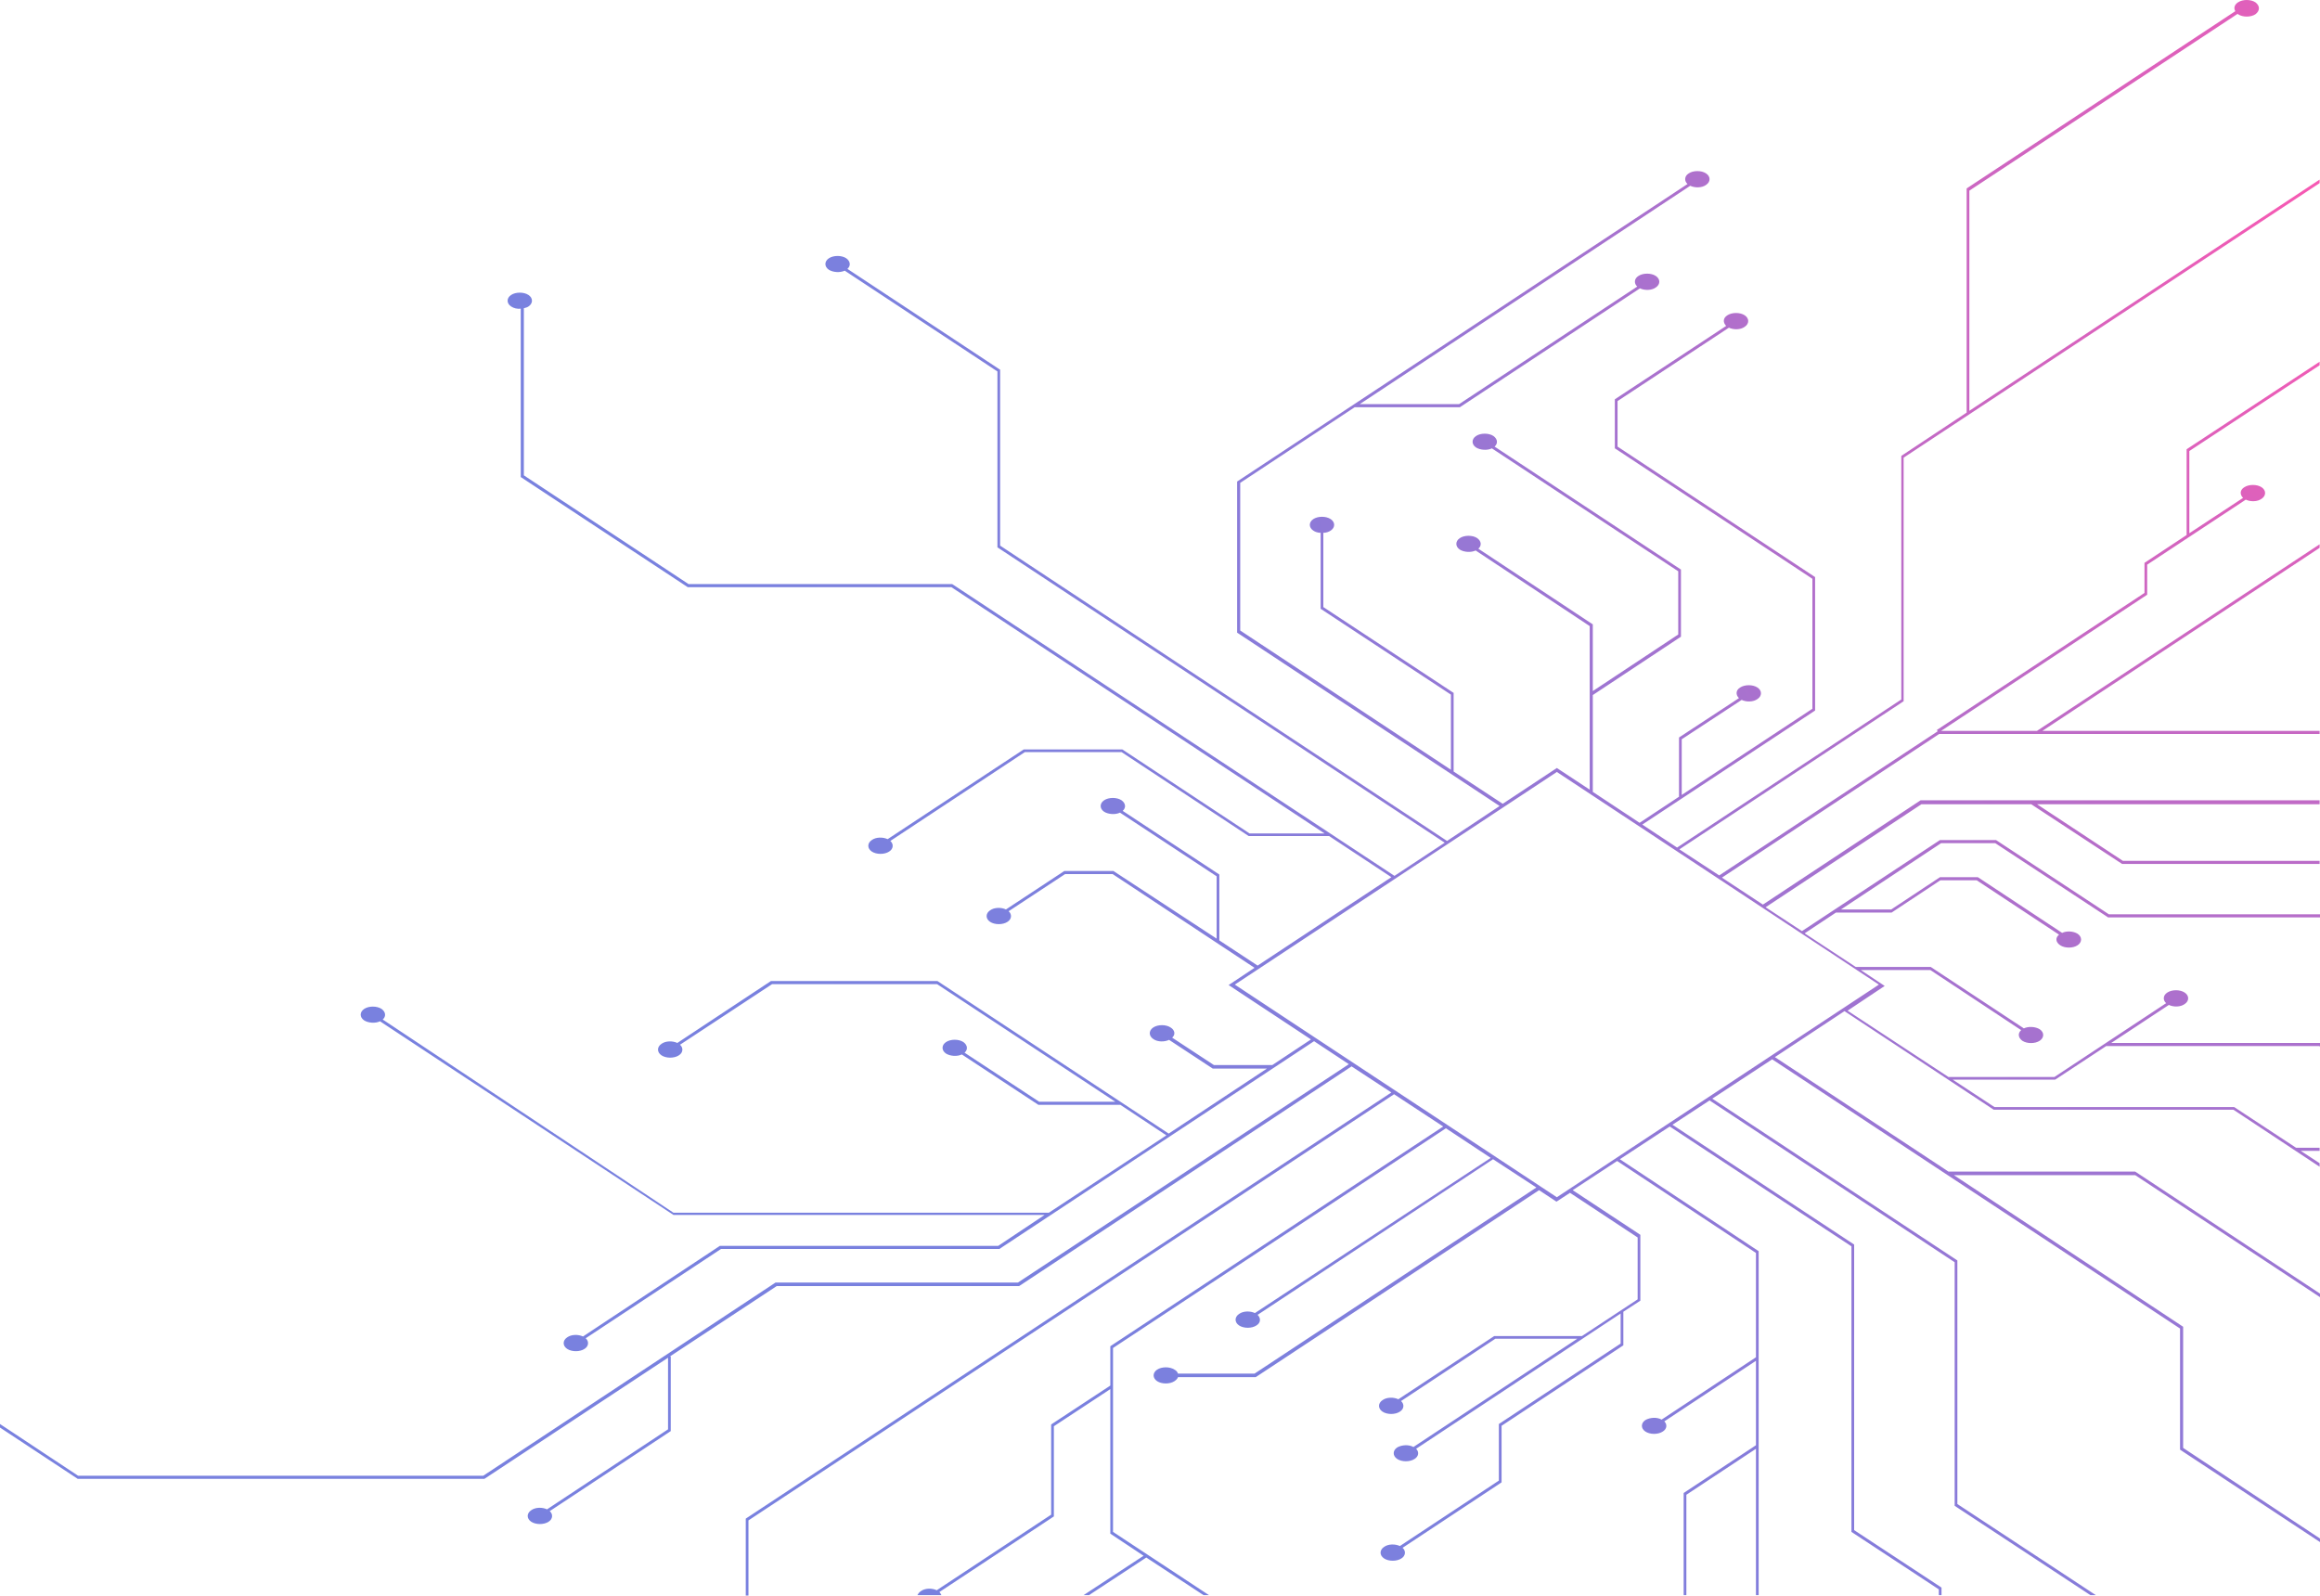 <svg width="615" height="423" viewBox="0 0 615 423" fill="none" xmlns="http://www.w3.org/2000/svg">
<path opacity="0.8" d="M597.885 0.615C596.656 -0.205 594.503 -0.205 593.274 0.615C592.351 1.201 592.044 2.139 592.556 2.959L521.331 49.956V109.376L504.011 120.861V185.438L444.571 224.7L435.347 218.605L481.157 188.368V152.974L480.952 152.857L428.789 118.4V106.329L458.304 86.874C459.533 87.46 461.378 87.46 462.505 86.639C463.735 85.819 463.735 84.412 462.505 83.592C461.276 82.772 459.124 82.772 457.894 83.592C456.766 84.295 456.664 85.467 457.586 86.405L428.071 105.86V118.869L428.276 118.986L480.44 153.443V187.899L445.801 210.753V195.986L461.686 185.555C462.915 186.141 464.76 186.141 465.887 185.321C467.117 184.5 467.117 183.094 465.887 182.274C464.658 181.453 462.505 181.453 461.276 182.274C460.148 182.977 460.046 184.149 460.968 185.086L445.083 195.517V211.222L434.63 218.136L422.23 209.932V184.266L445.596 168.796V150.981L445.391 150.864L396.199 118.4C397.121 117.58 397.019 116.408 395.892 115.587C394.662 114.767 392.51 114.767 391.28 115.587C390.05 116.408 390.05 117.814 391.28 118.635C392.407 119.338 394.252 119.455 395.482 118.869L444.878 151.45V168.21L422.23 183.211V165.514L422.025 165.397L391.895 145.473C392.817 144.653 392.715 143.481 391.587 142.66C390.357 141.84 388.205 141.84 386.976 142.66C385.746 143.481 385.746 144.887 386.976 145.708C388.103 146.411 389.948 146.528 391.177 145.942L421.41 165.983V209.346L412.699 203.604L398.351 213.097L385.336 204.541V183.68L385.131 183.563L350.799 160.943V141.254C351.516 141.254 352.234 141.02 352.746 140.668C353.976 139.848 353.976 138.441 352.746 137.621C351.516 136.8 349.364 136.8 348.135 137.621C346.905 138.441 346.905 139.848 348.135 140.668C348.647 141.02 349.364 141.254 350.082 141.254V161.412L350.287 161.529L384.618 184.149V204.073L328.765 167.155V128.01L359.1 107.969H386.873H386.976L434.733 76.443C435.962 77.029 437.807 77.029 438.934 76.209C440.164 75.388 440.164 73.982 438.934 73.161C437.705 72.341 435.552 72.341 434.323 73.161C433.195 73.865 433.093 75.154 434.015 75.974L386.771 107.149H360.432L448.055 49.253C449.285 49.839 451.13 49.839 452.257 49.018C453.487 48.198 453.487 46.792 452.257 45.971C451.027 45.151 448.875 45.151 447.645 45.971C446.518 46.675 446.416 47.964 447.338 48.784L327.945 127.659V167.741L328.15 167.858L397.531 213.683L383.594 222.942L265.123 144.653V98.008L264.918 97.89L224.643 71.286C225.565 70.466 225.462 69.294 224.335 68.473C223.105 67.653 220.953 67.653 219.723 68.473C218.494 69.294 218.494 70.7 219.723 71.521C220.851 72.224 222.695 72.341 223.925 71.755L264.406 98.476V145.122L264.611 145.239L382.979 223.41L369.656 232.2L252.415 154.849H182.522L138.864 126.018V81.717C139.274 81.6 139.787 81.483 140.094 81.248C141.324 80.428 141.324 79.021 140.094 78.201C138.864 77.381 136.712 77.381 135.482 78.201C134.253 79.021 134.253 80.428 135.482 81.248C136.2 81.717 137.122 81.951 138.044 81.834V126.487L138.249 126.604L182.317 155.669H252.21L351.107 220.949H331.225L297.508 198.681H271.477H271.375L235.301 222.473C234.071 221.887 232.226 221.887 231.099 222.707C229.869 223.528 229.869 224.934 231.099 225.754C232.329 226.575 234.481 226.575 235.711 225.754C236.838 225.051 236.941 223.762 236.018 222.942L271.682 199.385H297.303L331.02 221.652H352.336L368.836 232.552L333.377 255.992L323.231 249.311V231.849L297.61 214.972C298.533 214.152 298.43 212.98 297.303 212.159C296.073 211.339 293.921 211.339 292.691 212.159C291.461 212.98 291.461 214.386 292.691 215.206C293.819 215.91 295.663 216.027 296.893 215.441L322.514 232.317V248.842L295.151 230.911H282.238H282.135L266.661 241.107C265.431 240.521 263.586 240.521 262.459 241.342C261.229 242.162 261.229 243.569 262.459 244.389C263.689 245.209 265.841 245.209 267.071 244.389C268.198 243.686 268.3 242.397 267.378 241.576L282.34 231.731H294.946L332.557 256.578L325.691 261.148L347.52 275.564L337.271 282.361H321.796L310.728 275.095C311.651 274.275 311.446 273.103 310.318 272.399C309.089 271.579 306.936 271.579 305.707 272.399C304.477 273.22 304.477 274.626 305.707 275.447C306.834 276.267 308.679 276.267 309.908 275.681L321.489 283.299H335.837L309.806 300.527L248.521 260.094H204.453H204.351L179.55 276.501C178.32 275.915 176.476 275.915 175.348 276.736C174.118 277.556 174.118 278.963 175.348 279.783C176.578 280.603 178.73 280.603 179.96 279.783C181.087 279.08 181.19 277.791 180.267 276.97L204.658 260.914H248.419L295.663 292.089H275.474L255.695 279.08C256.617 278.259 256.515 277.087 255.387 276.267C254.158 275.447 252.006 275.447 250.776 276.267C249.546 277.087 249.546 278.494 250.776 279.314C251.903 280.017 253.748 280.135 254.978 279.549L275.269 292.909H296.996L309.191 300.996L278.036 321.506H178.525L101.458 270.29C102.38 269.47 102.278 268.298 101.151 267.477C99.921 266.657 97.769 266.657 96.539 267.477C95.309 268.298 95.309 269.704 96.539 270.524C97.666 271.227 99.511 271.345 100.741 270.759L178.525 322.092H276.909L264.611 330.296H190.926H190.823L154.544 354.321C153.314 353.735 151.47 353.736 150.342 354.556C149.113 355.376 149.113 356.783 150.342 357.603C151.572 358.423 153.724 358.423 154.954 357.603C156.081 356.9 156.184 355.611 155.262 354.79L191.131 331.116H264.816H264.918L348.339 276.033L357.563 282.127L269.838 340.023H205.683H205.581L128.104 391.239H20.702L0 377.527V378.464L20.599 392.06H128.309H128.411L177.09 359.947V378.933L145.013 400.146C143.784 399.56 141.939 399.56 140.812 400.381C139.582 401.201 139.582 402.607 140.812 403.428C142.041 404.248 144.193 404.248 145.423 403.428C146.551 402.725 146.653 401.435 145.731 400.615L177.808 379.402V359.595H177.603L205.888 340.961H270.043H270.145L358.28 282.713L368.836 289.628L197.69 402.607V423H198.407V403.076L369.553 290.096L382.569 298.652L294.331 356.9V367.331L278.651 377.644V401.553L248.316 421.594C247.086 421.008 245.242 421.008 244.114 421.828C243.602 422.18 243.397 422.531 243.192 422.883H249.546C249.443 422.648 249.238 422.297 249.034 422.062L279.368 402.021V378.113L294.331 368.268V406.592L303.144 412.452L287.26 422.883H288.694L303.862 412.921L319.029 422.883H320.464L295.048 406.123V357.369L383.286 299.121L395.174 306.973L332.66 348.11C331.43 347.524 329.585 347.524 328.458 348.344C327.228 349.165 327.228 350.571 328.458 351.392C329.688 352.212 331.84 352.212 333.07 351.392C334.197 350.688 334.299 349.516 333.377 348.579L395.789 307.325L407.267 314.825L332.557 364.166H312.266C312.163 363.815 311.856 363.346 311.343 363.111C310.113 362.291 307.961 362.291 306.731 363.111C305.502 363.932 305.502 365.338 306.731 366.159C307.961 366.979 310.113 366.979 311.343 366.159C311.856 365.807 312.163 365.455 312.266 365.104H332.762H332.865L407.985 315.529L412.596 318.576L416.183 316.232L434.118 328.069V344.477L419.36 354.204H396.199H396.097L370.681 370.964C369.451 370.378 367.606 370.378 366.479 371.198C365.249 372.019 365.249 373.425 366.479 374.245C367.709 375.066 369.861 375.066 371.091 374.245C372.218 373.542 372.32 372.253 371.398 371.433L396.404 354.907H418.13L374.678 383.621C373.448 382.918 371.603 383.035 370.373 383.738C369.143 384.559 369.143 385.965 370.373 386.786C371.603 387.606 373.755 387.606 374.985 386.786C376.112 386.082 376.215 384.91 375.395 384.09L429.608 348.227V356.197L397.326 377.527V392.528L371.091 409.874C369.861 409.288 368.016 409.288 366.889 410.108C365.659 410.929 365.659 412.335 366.889 413.155C368.119 413.976 370.271 413.976 371.501 413.155C372.628 412.452 372.73 411.163 371.808 410.343L398.044 392.997V377.996L430.326 356.665V347.758L434.835 344.828V327.366L416.901 315.529L428.686 307.794L465.477 332.171V359.83L440.472 376.355C439.242 375.652 437.397 375.769 436.167 376.472C434.938 377.292 434.938 378.699 436.167 379.519C437.397 380.34 439.549 380.34 440.779 379.519C441.906 378.816 442.009 377.644 441.189 376.824L465.477 360.767V383.152L446.313 395.81V422.883H447.031V396.279L465.477 384.09V422.883H466.195V331.702L429.403 307.325L442.624 298.652L490.791 330.413V406.123L513.952 421.359V422.883H514.669V420.89L491.508 405.655V329.944L443.341 298.183L453.18 291.737L518.154 334.632V399.209L554.125 422.883H555.56L518.871 398.74V334.163L453.897 291.268L469.782 280.838L577.901 352.212V384.324L615 408.819V407.881L578.721 383.856V351.743L517.949 311.544H566.013L615 343.891V342.953L566.013 310.606H516.514L470.499 280.252L488.946 268.063L528.504 294.198H592.044L614.898 309.317V308.38L609.876 305.098H614.898V304.278H608.646L592.249 293.495H528.709L517.641 286.229H544.697H544.799L558.327 277.322H614.795L615 277.439V276.501H559.659L574.929 266.422C576.159 267.008 578.004 267.008 579.131 266.188C580.361 265.368 580.361 263.961 579.131 263.141C577.901 262.32 575.749 262.32 574.519 263.141C573.392 263.844 573.289 265.133 574.212 265.954L544.594 285.526H516.514L489.766 267.946L499.604 261.383L493.25 257.164H511.697L535.781 273.103C534.858 273.923 534.961 275.095 536.088 275.915C537.318 276.736 539.47 276.736 540.7 275.915C541.93 275.095 541.93 273.689 540.7 272.868C539.573 272.165 537.728 272.048 536.498 272.634L511.8 256.343H491.918L478.39 247.436L486.691 241.928H501.449L514.362 233.372H523.995L545.824 247.788C544.799 248.608 544.902 249.78 546.132 250.6C547.361 251.421 549.513 251.421 550.743 250.6C551.973 249.78 551.973 248.374 550.743 247.553C549.616 246.85 547.874 246.733 546.644 247.319L524.303 232.552H514.259L501.346 241.107H488.024L514.567 223.528H528.914L558.839 243.217H615V242.397H559.044L529.119 222.707H514.362H514.259L477.673 246.85L468.04 240.521L509.34 213.214H538.445L562.529 229.036H614.898V228.215H562.734L539.983 213.214H614.898V212.159H509.238H509.135L467.322 239.818L456.459 232.669L514.054 194.579H614.898V193.759H541.417L614.898 145.239V144.301L539.983 193.759H514.567L569.19 157.662V149.692L595.323 132.464C596.553 133.05 598.398 133.05 599.525 132.23C600.755 131.409 600.755 130.003 599.525 129.182C598.295 128.362 596.143 128.362 594.913 129.182C593.786 129.886 593.684 131.058 594.606 131.995L580.361 141.371V119.572L614.898 96.836V95.898L579.643 119.103V141.84L568.473 149.223V157.193L513.439 193.525L513.644 193.876L455.742 232.083L445.186 225.168L504.626 185.907V121.33L614.898 48.55V47.612L522.048 108.907V50.542L593.171 3.662L593.274 3.78C594.503 4.6 596.656 4.6 597.885 3.78C599.115 2.842 599.115 1.553 597.885 0.615ZM498.067 261.031L412.699 317.404L327.33 261.031L412.699 204.659L498.067 261.031Z" fill="url(#paint0_radial)"/>
<defs>
<radialGradient id="paint0_radial" cx="0" cy="0" r="1" gradientUnits="userSpaceOnUse" gradientTransform="translate(628.221 63.792) rotate(180) scale(450.25 514.904)">
<stop stop-color="#FF2C9C"/>
<stop offset="0.03" stop-color="#F62F9F"/>
<stop offset="0.202" stop-color="#C63EB0"/>
<stop offset="0.374" stop-color="#9E4BBE"/>
<stop offset="0.541" stop-color="#7F54C9"/>
<stop offset="0.704" stop-color="#695BD1"/>
<stop offset="0.859" stop-color="#5C60D5"/>
<stop offset="1" stop-color="#5761D7"/>
</radialGradient>
</defs>
</svg>
